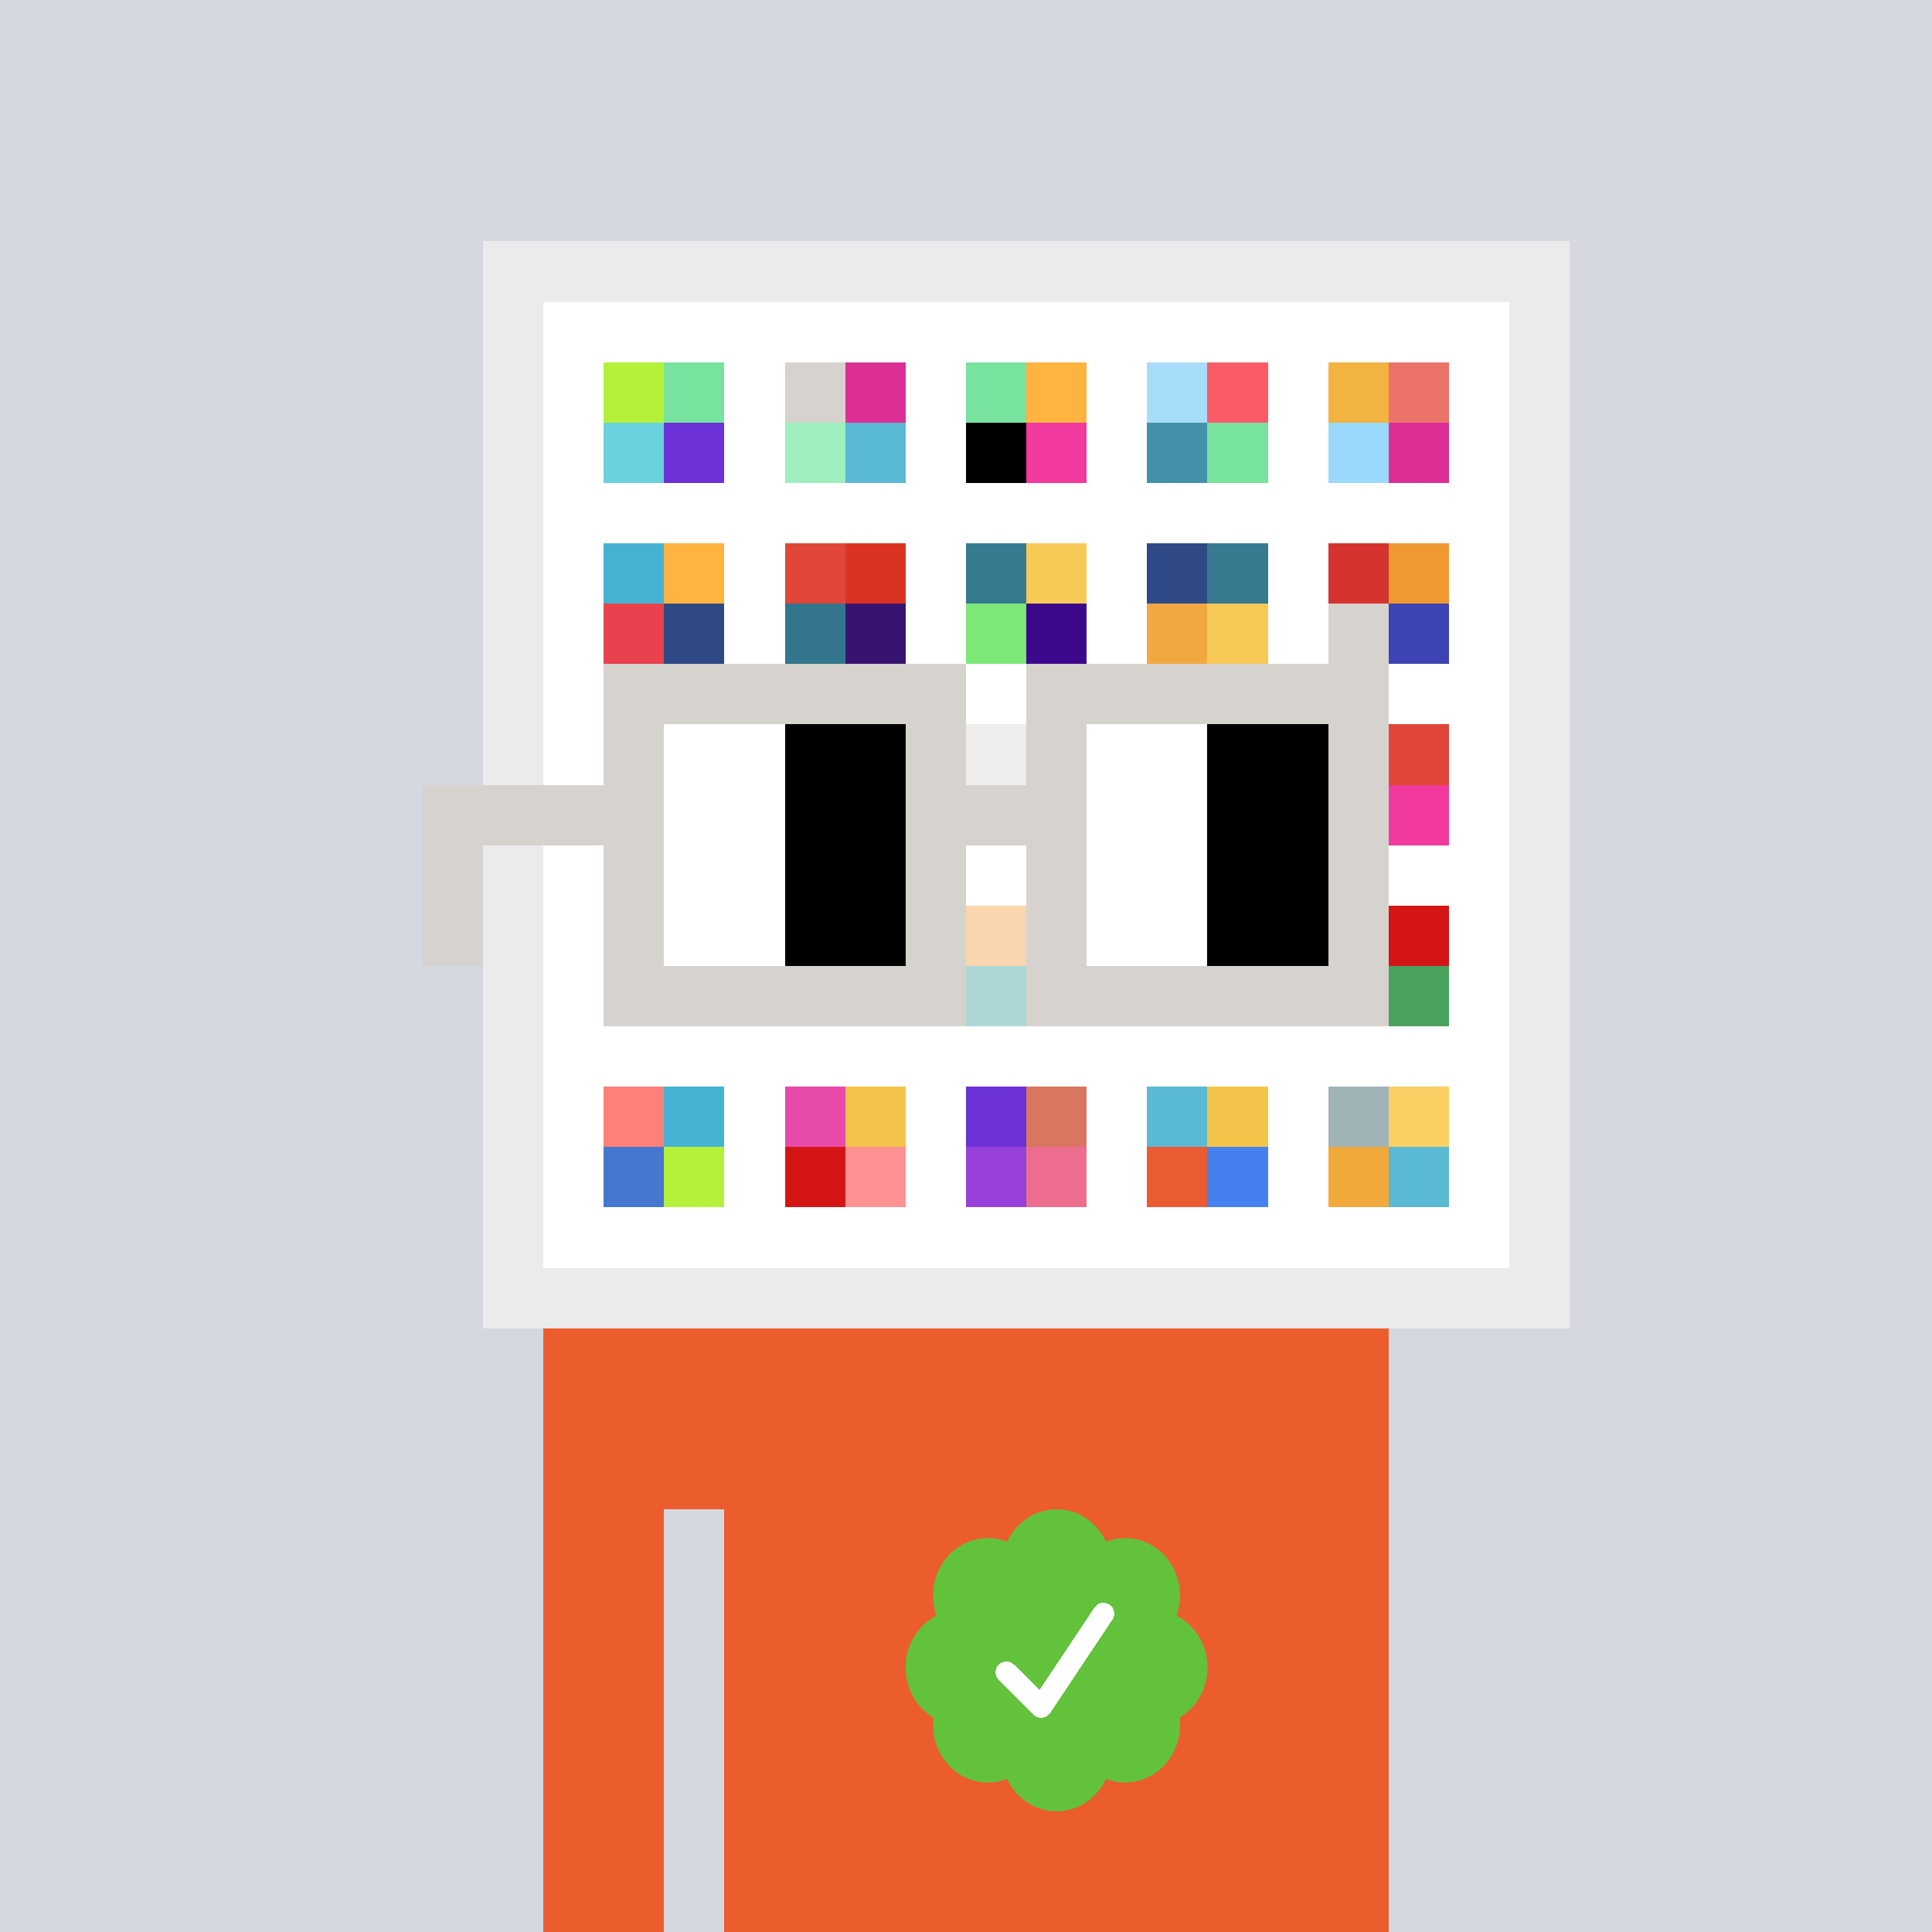 <svg xmlns="http://www.w3.org/2000/svg" viewBox="0 0 320 320" width="2000" height="2000" shape-rendering="crispEdges"><defs><style>.check{fill: #63C23C}</style></defs><path fill="#D5D7E1" d="M0 0h320v320H0z" /><path fill="#EBEBEB" d="M80 40h180v180H80z"/><path fill="#FFFFFF" d="M90 50h160v160H90z"/><path fill="#B5F13B" d="M100 60h10v10h-10z"/><path fill="#6AD1DE" d="M100 70h10v10h-10z"/><path fill="#77E39F" d="M110 60h10v10h-10z"/><path fill="#6C31D7" d="M110 70h10v10h-10z"/><path fill="#D6D3CE" d="M130 60h10v10h-10z"/><path fill="#9DEFBF" d="M130 70h10v10h-10z"/><path fill="#DB2F96" d="M140 60h10v10h-10z"/><path fill="#5ABAD3" d="M140 70h10v10h-10z"/><path fill="#77E39F" d="M160 60h10v10h-10z"/><path fill="#000000" d="M160 70h10v10h-10z"/><path fill="#FFB340" d="M170 60h10v10h-10z"/><path fill="#F2399D" d="M170 70h10v10h-10z"/><path fill="#A7DDF9" d="M190 60h10v10h-10z"/><path fill="#4291A8" d="M190 70h10v10h-10z"/><path fill="#FA5B67" d="M200 60h10v10h-10z"/><path fill="#77E39F" d="M200 70h10v10h-10z"/><path fill="#F2B341" d="M220 60h10v10h-10z"/><path fill="#9AD9FB" d="M220 70h10v10h-10z"/><path fill="#EC7368" d="M230 60h10v10h-10z"/><path fill="#DB2F96" d="M230 70h10v10h-10z"/><path fill="#45B2D3" d="M100 90h10v10h-10z"/><path fill="#E8424E" d="M100 100h10v10h-10z"/><path fill="#FFB340" d="M110 90h10v10h-10z"/><path fill="#2E4985" d="M110 100h10v10h-10z"/><path fill="#E04639" d="M130 90h10v10h-10z"/><path fill="#33758D" d="M130 100h10v10h-10z"/><path fill="#DA3321" d="M140 90h10v10h-10z"/><path fill="#371471" d="M140 100h10v10h-10z"/><path fill="#367A8F" d="M160 90h10v10h-10z"/><path fill="#7DE778" d="M160 100h10v10h-10z"/><path fill="#F7CA57" d="M170 90h10v10h-10z"/><path fill="#3B088C" d="M170 100h10v10h-10z"/><path fill="#2E4985" d="M190 90h10v10h-10z"/><path fill="#F2A840" d="M190 100h10v10h-10z"/><path fill="#367A8F" d="M200 90h10v10h-10z"/><path fill="#F7CA57" d="M200 100h10v10h-10z"/><path fill="#D5332F" d="M220 90h10v10h-10z"/><path fill="#D6D3CE" d="M220 100h10v10h-10z"/><path fill="#EF9933" d="M230 90h10v10h-10z"/><path fill="#3D43B3" d="M230 100h10v10h-10z"/><path fill="#D6D3CE" d="M160 120h10v10h-10z"/><path fill="#E04639" d="M230 120h10v10h-10z"/><path fill="#F2399D" d="M230 130h10v10h-10z"/><path fill="#EF9933" d="M160 150h10v10h-10z"/><path fill="#2E9D9A" d="M160 160h10v10h-10z"/><path fill="#D41515" d="M230 150h10v10h-10z"/><path fill="#49A25E" d="M230 160h10v10h-10z"/><path fill="#FF8079" d="M100 180h10v10h-10z"/><path fill="#4576D0" d="M100 190h10v10h-10z"/><path fill="#45B2D3" d="M110 180h10v10h-10z"/><path fill="#B5F13B" d="M110 190h10v10h-10z"/><path fill="#E84AA9" d="M130 180h10v10h-10z"/><path fill="#D41515" d="M130 190h10v10h-10z"/><path fill="#F4C44A" d="M140 180h10v10h-10z"/><path fill="#FF9193" d="M140 190h10v10h-10z"/><path fill="#6C31D7" d="M160 180h10v10h-10z"/><path fill="#9741DA" d="M160 190h10v10h-10z"/><path fill="#D97661" d="M170 180h10v10h-10z"/><path fill="#ED6D8E" d="M170 190h10v10h-10z"/><path fill="#5ABAD3" d="M190 180h10v10h-10z"/><path fill="#EA5B33" d="M190 190h10v10h-10z"/><path fill="#F4C44A" d="M200 180h10v10h-10z"/><path fill="#4581EE" d="M200 190h10v10h-10z"/><path fill="#A0B3B7" d="M220 180h10v10h-10z"/><path fill="#F2A93C" d="M220 190h10v10h-10z"/><path fill="#FAD064" d="M230 180h10v10h-10z"/><path fill="#5ABAD3" d="M230 190h10v10h-10z"/><path fill="#EB5D2D" d="M90 220h20v100H90V220Zm20 0h10v30h-10v-30Zm10 0h110v100H120V220Z"/><path class="check" shape-rendering="geometricPrecision" d="M200 276.191c0-3.762-2.083-7.024-5.114-8.572a9.97 9.97 0 0 0 .567-3.333c0-5.262-4.072-9.519-9.091-9.519-1.118 0-2.19.199-3.18.595-1.472-3.184-4.586-5.362-8.181-5.362-3.595 0-6.704 2.184-8.182 5.357a8.604 8.604 0 0 0-3.182-.595c-5.023 0-9.09 4.262-9.09 9.524 0 1.176.198 2.295.565 3.333-3.028 1.548-5.112 4.805-5.112 8.572 0 3.559 1.862 6.661 4.624 8.299-.048.405-.077.81-.077 1.225 0 5.262 4.067 9.523 9.09 9.523 1.12 0 2.191-.204 3.179-.594 1.476 3.175 4.586 5.356 8.183 5.356 3.6 0 6.71-2.181 8.183-5.356.988.387 2.059.59 3.18.59 5.024 0 9.091-4.263 9.091-9.525 0-.413-.029-.818-.079-1.22 2.757-1.637 4.626-4.739 4.626-8.296v-.002Z" /><path fill="#fff" d="m184.249 268.252-10.319 15.476a1.785 1.785 0 0 1-2.478.496l-.274-.224-5.75-5.75a1.784 1.784 0 1 1 2.524-2.524l4.214 4.207 9.106-13.666a1.787 1.787 0 0 1 2.476-.493 1.784 1.784 0 0 1 .501 2.476v.002Z"/><path fill="#FFFFFF" fill-opacity=".6" d="M160 120h10v50h-10z"/><path fill="#fff" d="M130 120h-20v10h20v-10Zm0 10h-20v10h20v-10Zm0 10h-20v10h20v-10Zm0 10h-20v10h20v-10Z"/><path fill="#000" d="M150 120h-20v10h20v-10Zm0 10h-20v10h20v-10Zm0 10h-20v10h20v-10Zm0 10h-20v10h20v-10Z"/><path fill="#fff" d="M200 120h-20v10h20v-10Zm0 10h-20v10h20v-10Zm0 10h-20v10h20v-10Zm0 10h-20v10h20v-10Z"/><path fill="#000" d="M220 120h-20v10h20v-10Zm0 10h-20v10h20v-10Zm0 10h-20v10h20v-10Zm0 10h-20v10h20v-10Z"/><path fill="#D6D3CE" d="M160 110h-60v10h60v-10Zm70 0h-60v10h60v-10Zm-120 10h-10v10h10v-10Zm50 0h-10v10h10v-10Zm20 0h-10v10h10v-10Zm50 0h-10v10h10v-10Zm0 10h-10v10h10v-10Zm-120 10h-10v10h10v-10Zm50 0h-10v10h10v-10Zm20 0h-10v10h10v-10Zm50 0h-10v10h10v-10Zm-150 0H70v10h10v-10Zm0 10H70v10h10v-10Zm30 0h-10v10h10v-10Zm50 0h-10v10h10v-10Zm20 0h-10v10h10v-10Zm50 0h-10v10h10v-10Zm-70 10h-60v10h60v-10Zm70 0h-60v10h60v-10Zm-120-30H70v10h40v-10Zm70 0h-30v10h30v-10Z"/></svg>